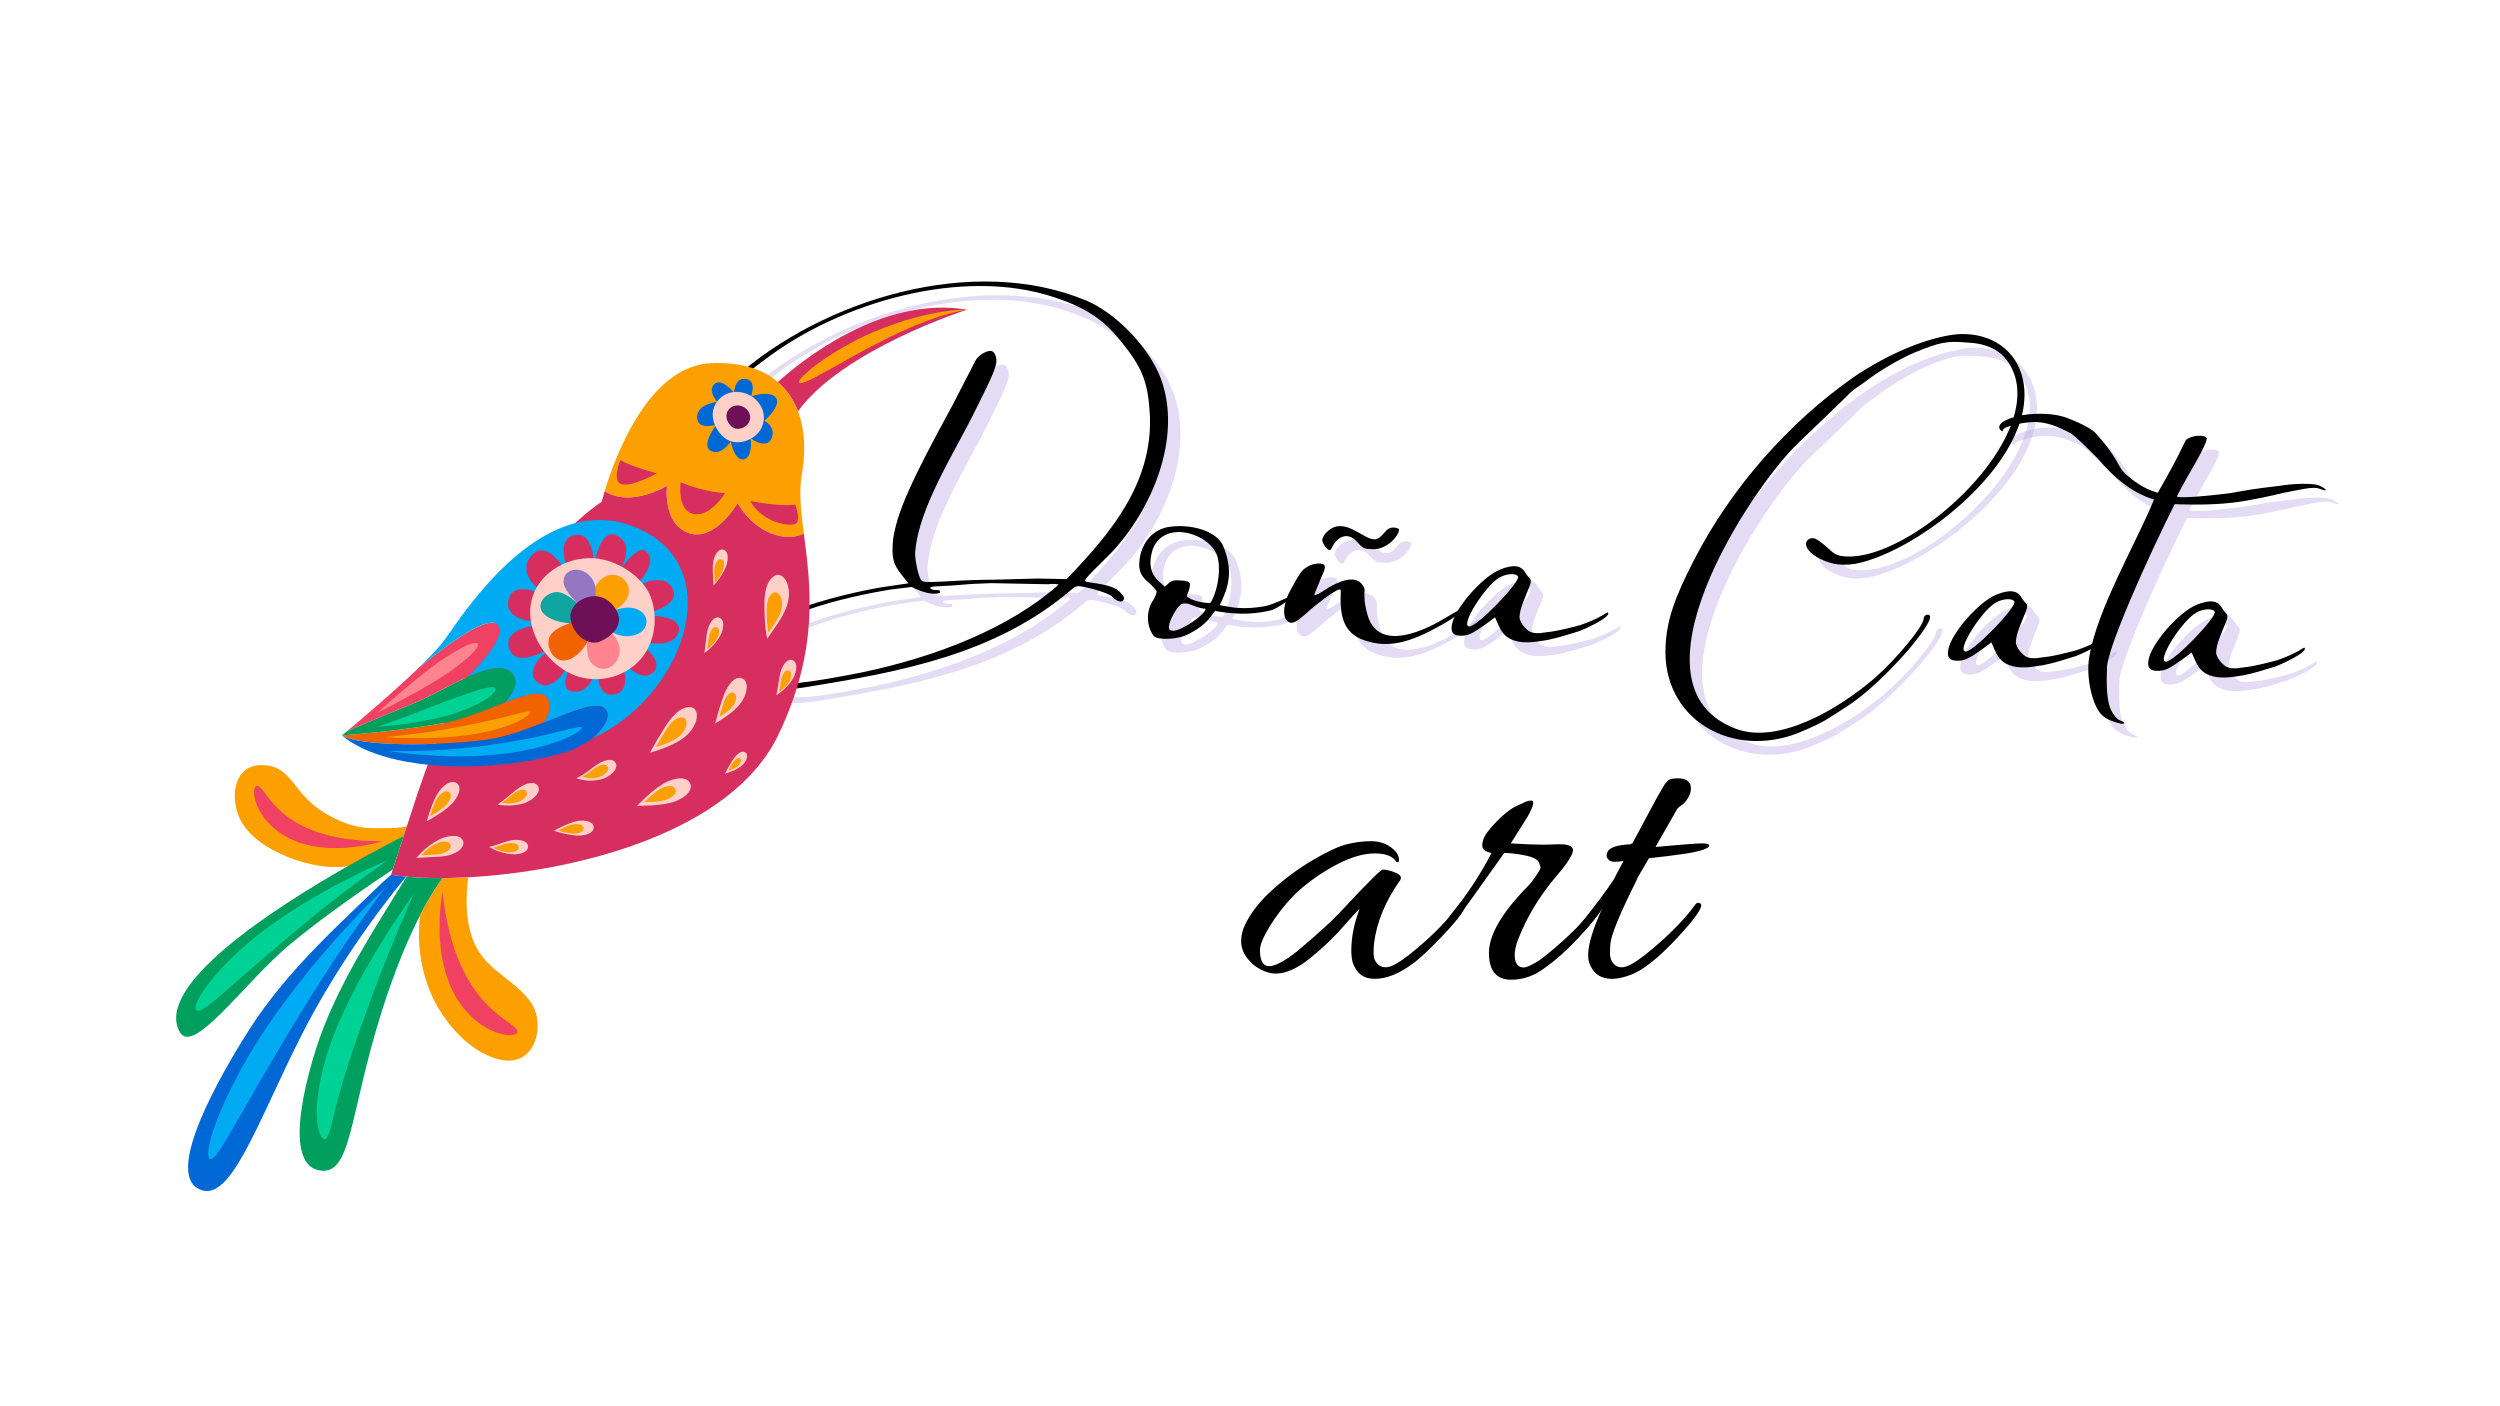 <?xml version="1.0" encoding="UTF-8"?><svg id="Capa_1" xmlns="http://www.w3.org/2000/svg" width="1440" height="810" xmlns:xlink="http://www.w3.org/1999/xlink" viewBox="0 0 1440 810"><defs><clipPath id="clippath"><rect x="88.5" y="177.2" width="468.77" height="508.82" fill="none"/></clipPath><clipPath id="clippath-1"><rect x="448.01" y="177.2" width="108.94" height="60.57" fill="none"/></clipPath><clipPath id="clippath-2"><rect x="88.5" y="177.2" width="468.77" height="508.82" fill="none"/></clipPath><clipPath id="clippath-3"><rect x="107.7" y="503.22" width="126.5" height="182.79" fill="none"/></clipPath><clipPath id="clippath-4"><rect x="88.5" y="177.2" width="468.77" height="508.82" fill="none"/></clipPath><clipPath id="clippath-5"><rect x="459.59" y="178.09" width="97.36" height="42.76" fill="none"/></clipPath><clipPath id="clippath-6"><rect x="88.5" y="177.2" width="468.77" height="508.82" fill="none"/></clipPath></defs><g fill="none" opacity=".4"><path d="m431.83,393.24c-11.67-27.74,64.58-44.01,83.34-47.08l15.2-2.25-3.31-4.19c-5.69-6.82-6.49-10.89-5.46-21.4,2.27-14.97,9.67-32.2,34.05-76.73l13.38-25.98c1.13-2.46,5.82-5.74,8.83-5.59,2.01.1,3.36,3.19,3.21,6.2-.15,3.01-2.46,8.93-11.4,26.58-12.35,25.52-33.56,57.14-35.41,83.7-.18,3.51,1.85,13.17,3.25,15.25.93,1.56,2.43,1.63,12.51,1.14q18.16-1.09,28.72-1.06l26.18-.69,16.58.33c24.94-25.89,49.53-54.82,48-94.12-1.04-19.16-4.15-27.36-16.45-42.57-10.4-13.1-20.63-19.65-38.43-25.58-52.91-17.76-123.34,2.82-166.22,35.35-16.18,11.75-38.76,30.73-25.31,53.03,2.31,4.14,1.28,4.59-2.06.9-12.46-12.19-1.31-33.76,9.2-42.78,50.56-45.22,137.4-72.01,202.89-44.56,17.23,7.41,35.85,26.95,42.51,44.39,12.87,33.84-4.85,76.19-28.74,101.13-16.94,16.74-15.88,15.79-13.4,16.42,1.48.58,14.02,1.21,18.33,5.45.95,1.05,2.88,2.66,2.81,4.16-.68,3.49-5.57.72-6.5-.83-1.43-1.58-7.35-3.89-16.3-5.85-3.99-.7-4.99-.76-7.1,1.15-44.16,38-99.46,47.77-153.71,56.6-16.73,2.67-34.28,1.79-39.19-10.53Zm71.3,2.09c42.69-8.91,85.26-25.36,113.69-50.58.03-.5-3.49-.68-6.02-.3l-32.65-.64-11.09.45-11.61.92-9.58.52c-5.04.25-3.14,2.36,2.41,2.13l.43,1.53c-4.62,1.78-12.01-1.11-16.42-3.34l-11.64,1.42c-24.33,3.8-77.73,15.68-85.34,36.92-5.4,17.33,20.23,17.62,29.81,17.09,10.61-.97,23.8-3.32,38.02-6.12Z" fill="#bca8e4"/></g><g fill="none" opacity=".4"><path d="m671.16,354.04c1.63-2.43,2.26-4.91,2.29-5.42s-2.36-3.14-4.76-5.27c-5.31-4.29-6.12-8.35-4.76-15.33,1.96-8.95,8.33-15.67,17.44-16.72,11.14-1.45,25.55,1.79,30.14,10.57,6.29,14.9,3.3,24.3-1.75,34.61,6.97,1.36,13.44,2.69,25.1.77,7.1-1.15,16.46-7.21,16.35-5.21-.03.5-9.41,7.07-11.94,7.44-7.12,1.65-16.75,3.18-32.2.39-2.11,1.9-3.92,7.85-16.28,13.76-5.67,2.73-17.26,3.15-19.14.54-4.23-5.75-4.31-14.3-.49-20.14Zm37.46-24.76c-2.48-10.69-19.2-18.07-29.49-13.56-4.11,1.8-7.3,5.16-8.58,10.63-1.89,7.45-.16,13.07,5.16,17.36l2.41,2.13,2.11-1.9c2.11-1.91,3.61-1.83,6.62-1.68,5.52.28,6.5.83,5.26,5.29-.6,1.98-1.68,3.44-1.21,3.96,1.91,2.11,9.35,3.99,13.39,3.69,3.24-4.36,6.38-16.77,4.33-25.93Zm-7.01,29.31c-3.51-.18-6.95-1.86-10.41-3.04-1-.05-2.51-.13-3.54.32-2.06.9-7,9.2-7.18,12.71-.1,2.01.38,2.53,2.38,2.64,4.51.23,18.56-9.12,18.74-12.63Z" fill="#bca8e4"/></g><g fill="none" opacity=".4"><path d="m779.35,352.47c.13-2.51.25-5.02-.25-5.04-3.01-.15-15.6,10.27-17.19,11.7-7.9,7.14-10.51,9.02-13.4,6.36-2.88-2.66-1.98-10.66,1.89-17.5,5.55-10.28,6.63-11.73,9.74-13.59,3.64-2.33,9.68-2.53,10.08-.5.38,2.53-1.21,3.96-3.54,10.38-1.16,2.96-2.84,6.39-2.34,6.42.5.03,2.03-.4,4.11-1.8,10.94-7.49,19.06-9.09,22.88-4.88.95,1.05,1.88,2.61,1.83,3.61-.35,7.02.5,10.08,1.77,14.67,5.56,19.39,28.08,11.48,43.64,2.2l11.92-6.94c2.08-1.4.88,2.56-13.1,10.4-18.11,10.15-30.35,13.55-44.19,8.83-12.86-4.17-13.81-15.28-13.86-24.33Zm-9.51-30.65c-1.38-2.58-1.35-3.09-.25-5.04.58-1.48,2.68-3.38,4.24-4.31,9.86-6.04,20.21,8.06,26.36,5.86,4.09-1.3,4.87-6.79,9.88-6.54,1.5.08,2.98.65,2.96,1.15-.2,4.01-7.66,12.19-16.16,11.25-4.01-.2-4.51-.23-8.32-4.44-5.24-5.8-11.43-2.59-14.27,3.8-.6,1.98-2.58,1.38-4.44-1.73Z" fill="#bca8e4"/></g><g fill="none" opacity=".4"><path d="m870.11,367.61l-1.8-4.11-5.75,4.24c-7.3,5.16-9.89,6.54-14.4,6.31-4.01-.2-5.44-1.78-4.71-6.27,1.46-8.98,16.97-27.3,27.75-31.79,7.7-3.13,12.19-2.4,14.5,1.74.93,1.56,2.36,3.14,2.83,3.66,1.43,1.58-1.31,5.97-4.22,13.87-1.15,2.96-1.81,5.94-1.91,7.95-.15,3.01,3.66,7.22,5.61,8.33,3.91,2.21,9.03.46,13.07.16,3.04-.35,11.69-2.43,16.28-3.7,11.76-3.93,15.48-7.77,15.95-7.24,2.38,2.64-15.1,10.3-16.63,10.73-5.62,1.73-12.27,3.91-18.36,5.11-7.1,1.15-15.22,2.75-22.07-1.12-2.93-1.66-4.79-4.77-6.14-7.85Zm11.45-27.58c-.9-2.06-6.45-1.83-10.58.47-8.28,4.61-23.04,28-17.52,28.28,4.51.23,29.46-25.67,28.1-28.75Z" fill="#bca8e4"/></g><g fill="none" opacity=".4"><path d="m966.55,379.52c.71-14.04,4.88-26.91,16.58-49.45,21.19-41.17,54.26-78.72,91.79-104.98,19.27-13.11,42.4-23,59.58-24.65,16.65-1.17,31.85,6.64,37.06,22.99,13.77,45.95-58.99,102.62-96.04,109.3-5.07.75-8.58.57-12.06-.11-11.44-2.59-19.11-10.02-14.89-13.83,2.61-1.88,4.59-1.28,11.81,5.12,3.83,3.71,5.82,4.32,10.33,4.54,36.62,1.85,108.73-61.89,97.24-103.2-3.88-12.77-12.61-19.24-27.15-19.98-12.51-1.13-16.08-.31-31.48,5.95-8.23,3.61-20.15,10.55-28,16.69l-7.3,5.16-13.75,13.39-17.44,16.72c-27.48,26.27-102.12,140.17-35.47,164.65,24.2,8.77,58.39-11.13,79.42-29.18,12.09-10.45,28.15-29.75,28.38-34.27.08-1.5,1.13-2.46,2.63-2.38,7.52.38-24.57,38.48-46.92,52.94l-10.92,6.99c-2.08,1.4-9.31,5.06-15.98,7.74-39.03,16.13-80.08-7.56-77.42-50.17Z" fill="#bca8e4"/></g><g fill="none" opacity=".4"><path d="m1156,382.05l-1.8-4.11-5.74,4.24c-7.3,5.16-9.89,6.54-14.4,6.31-4.01-.2-5.44-1.78-4.71-6.27,1.46-8.98,16.97-27.3,27.75-31.79,7.7-3.13,12.19-2.4,14.5,1.74.93,1.56,2.36,3.14,2.83,3.66,1.43,1.58-1.31,5.97-4.22,13.87-1.16,2.96-1.81,5.94-1.91,7.95-.15,3.01,3.66,7.22,5.61,8.33,3.91,2.21,9.03.46,13.07.16,3.04-.35,11.69-2.43,16.28-3.7,11.76-3.93,15.48-7.77,15.96-7.24,2.38,2.63-15.1,10.3-16.63,10.73-5.62,1.73-12.27,3.91-18.36,5.11-7.1,1.15-15.22,2.75-22.07-1.11-2.93-1.66-4.79-4.77-6.14-7.85Zm11.45-27.58c-.9-2.06-6.45-1.83-10.58.47-8.28,4.61-23.04,28-17.52,28.28,4.51.23,29.46-25.67,28.1-28.75Z" fill="#bca8e4"/></g><g fill="none" opacity=".4"><path d="m1217.95,419.88c-5.77-5.32-9.42-22.6-7.36-33.56,4.4-27.43,27.5-66.5,37.27-90.64-13.37-4.2-22.99-12.73-32.01-23.24-7.17-7.4-13.41-13.25-15.84-14.88-8.32-4.44-13.76-6.23-19.78-6.53-6.52-.33-19.24,2.55-19.34,4.56-.05,1-.55.98-1.5-.08-2.38-2.63,1.83-6.44,12.49-8.42,9.13-1.55,20.17-.99,26.56,1.84,7.9,2.91,14.74,6.78,16.15,8.86,13.81,15.28,11.63,18.69,17.89,24.04,8.2,6.95,13.64,8.73,17.6,9.94,7.73-13.69,10.49-18.58,16.12-30.36,3.16-2.86,11.24-3.46,12.11-.9-.78,5.49-10.02,19.11-17.27,33.32.93,1.56,23.17-.84,31.27-1.94,8.63-1.58,12.69-2.38,27.87-4.12,6.6-1.18,20.21-2,23.62.19,4.41,2.23,3.86,3.21-.58,1.48-3.94-1.71-14.15,1.3-21.24,2.45-3.06.85-19.34,4.55-28.95,5.58-14.67,1.77-33.23.84-33.23.84-13.96,27.46-40,84.97-39,95.08-.35,7.02-.21,14.07,1.02,19.66,1.25,5.09,4.08,8.75,6.54,9.88,3.96,1.21,2.88,2.66-1.08,1.45-4.46-1.23-6.92-2.36-9.33-4.49Z" fill="#bca8e4"/></g><g fill="none" opacity=".4"><path d="m1271.36,387.88l-1.8-4.11-5.75,4.24c-7.3,5.16-9.89,6.54-14.4,6.31-4.01-.2-5.44-1.78-4.71-6.27,1.46-8.98,16.97-27.3,27.75-31.79,7.7-3.13,12.19-2.4,14.5,1.74.93,1.56,2.36,3.14,2.83,3.66,1.43,1.58-1.31,5.97-4.22,13.87-1.15,2.96-1.81,5.94-1.91,7.95-.15,3.01,3.66,7.22,5.61,8.33,3.91,2.21,9.03.46,13.07.16,3.04-.35,11.69-2.43,16.28-3.7,11.76-3.93,15.48-7.77,15.95-7.24,2.38,2.63-15.1,10.3-16.63,10.73-5.62,1.73-12.27,3.91-18.36,5.11-7.1,1.15-15.22,2.75-22.07-1.11-2.93-1.66-4.79-4.77-6.14-7.85Zm11.45-27.58c-.9-2.06-6.45-1.83-10.58.47-8.28,4.61-23.04,28-17.52,28.28,4.51.23,29.46-25.67,28.1-28.75Z" fill="#bca8e4"/></g><path d="m424.68,385.32c-11.67-27.74,64.58-44.01,83.34-47.08l15.2-2.25-3.31-4.19c-5.69-6.82-6.49-10.89-5.46-21.4,2.27-14.97,9.67-32.2,34.05-76.72l13.38-25.98c1.13-2.46,5.82-5.74,8.83-5.59,2.01.1,3.36,3.19,3.21,6.2-.15,3.01-2.46,8.93-11.4,26.58-12.35,25.52-33.56,57.14-35.41,83.7-.18,3.51,1.85,13.17,3.25,15.25.93,1.56,2.43,1.63,12.51,1.14q18.16-1.09,28.72-1.06l26.18-.69,16.58.33c24.94-25.89,49.54-54.82,48-94.12-1.04-19.16-4.15-27.36-16.45-42.57-10.4-13.1-20.63-19.65-38.43-25.58-52.91-17.76-123.34,2.82-166.22,35.35-16.18,11.75-38.76,30.73-25.31,53.03,2.3,4.14,1.28,4.59-2.06.9-12.46-12.19-1.31-33.76,9.2-42.78,50.56-45.22,137.4-72.01,202.89-44.56,17.23,7.41,35.85,26.95,42.51,44.39,12.87,33.84-4.85,76.19-28.74,101.13-16.94,16.74-15.88,15.79-13.4,16.42,1.48.58,14.02,1.21,18.33,5.45.95,1.05,2.88,2.66,2.81,4.16-.68,3.49-5.57.72-6.5-.83-1.43-1.58-7.35-3.89-16.3-5.85-3.99-.7-4.99-.76-7.1,1.15-44.16,38-99.46,47.77-153.71,56.6-16.73,2.67-34.28,1.79-39.19-10.53Zm71.3,2.09c42.69-8.91,85.26-25.36,113.68-50.58.03-.5-3.49-.68-6.02-.3l-32.65-.64-11.09.45-11.61.92-9.58.52c-5.04.25-3.14,2.36,2.41,2.13l.43,1.53c-4.62,1.78-12.01-1.11-16.43-3.34l-11.64,1.42c-24.33,3.8-77.73,15.68-85.34,36.92-5.4,17.33,20.23,17.62,29.81,17.09,10.61-.97,23.8-3.32,38.02-6.12Z"/><path d="m664,346.12c1.63-2.43,2.26-4.91,2.28-5.42.03-.5-2.35-3.14-4.76-5.27-5.31-4.29-6.12-8.35-4.76-15.33,1.96-8.95,8.33-15.67,17.44-16.72,11.14-1.45,25.56,1.79,30.14,10.57,6.29,14.9,3.3,24.3-1.75,34.61,6.97,1.36,13.44,2.69,25.1.76,7.1-1.15,16.46-7.21,16.35-5.21-.03.5-9.41,7.07-11.94,7.44-7.12,1.65-16.75,3.18-32.2.38-2.11,1.91-3.92,7.85-16.28,13.76-5.67,2.73-17.26,3.15-19.14.54-4.24-5.75-4.31-14.3-.49-20.14Zm37.46-24.76c-2.48-10.68-19.2-18.07-29.49-13.56-4.11,1.8-7.3,5.16-8.58,10.63-1.88,7.45-.16,13.07,5.16,17.36l2.41,2.13,2.11-1.91c2.11-1.9,3.61-1.83,6.62-1.68,5.52.28,6.5.83,5.26,5.29-.6,1.98-1.68,3.44-1.21,3.96,1.91,2.11,9.35,3.99,13.39,3.69,3.24-4.36,6.38-16.77,4.33-25.93Zm-7.01,29.31c-3.51-.18-6.95-1.86-10.41-3.04-1-.05-2.51-.13-3.54.32-2.06.9-7,9.2-7.18,12.71-.1,2.01.38,2.53,2.38,2.63,4.51.23,18.56-9.12,18.74-12.63Z"/><path d="m772.19,344.55c.13-2.51.25-5.02-.25-5.04-3.01-.15-15.61,10.27-17.19,11.7-7.9,7.14-10.51,9.02-13.4,6.36-2.88-2.66-1.97-10.66,1.89-17.5,5.55-10.28,6.63-11.73,9.74-13.59,3.64-2.33,9.68-2.53,10.08-.5.38,2.53-1.21,3.96-3.54,10.38-1.16,2.96-2.84,6.39-2.34,6.42.5.03,2.03-.4,4.11-1.8,10.94-7.49,19.06-9.09,22.87-4.88.95,1.05,1.88,2.61,1.83,3.61-.35,7.02.5,10.08,1.77,14.67,5.56,19.39,28.08,11.48,43.64,2.2l11.92-6.94c2.08-1.4.88,2.56-13.1,10.4-18.11,10.15-30.35,13.55-44.19,8.83-12.86-4.17-13.81-15.28-13.86-24.33Zm-9.51-30.65c-1.38-2.58-1.35-3.09-.25-5.04.58-1.48,2.68-3.38,4.24-4.31,9.86-6.04,20.21,8.06,26.36,5.86,4.09-1.3,4.87-6.79,9.88-6.54,1.5.08,2.98.65,2.96,1.16-.2,4.01-7.66,12.18-16.16,11.25-4.01-.2-4.51-.23-8.32-4.44-5.24-5.8-11.43-2.59-14.27,3.8-.6,1.98-2.58,1.38-4.44-1.73Z"/><path d="m862.95,359.69l-1.8-4.11-5.75,4.24c-7.3,5.16-9.89,6.54-14.4,6.31-4.01-.2-5.44-1.78-4.71-6.27,1.46-8.98,16.97-27.3,27.75-31.79,7.7-3.13,12.19-2.4,14.5,1.74.93,1.56,2.36,3.14,2.83,3.66,1.43,1.58-1.31,5.97-4.22,13.87-1.16,2.96-1.81,5.94-1.91,7.95-.15,3.01,3.66,7.22,5.61,8.33,3.91,2.21,9.03.46,13.07.16,3.04-.35,11.69-2.43,16.28-3.7,11.76-3.93,15.48-7.77,15.95-7.24,2.38,2.63-15.1,10.3-16.63,10.73-5.62,1.73-12.27,3.91-18.36,5.11-7.1,1.15-15.22,2.75-22.07-1.12-2.93-1.66-4.79-4.77-6.14-7.85Zm11.45-27.58c-.9-2.06-6.45-1.83-10.58.47-8.28,4.61-23.04,28-17.52,28.28,4.51.23,29.46-25.67,28.1-28.75Z"/><path d="m959.4,371.6c.71-14.04,4.88-26.91,16.58-49.45,21.19-41.17,54.26-78.72,91.79-104.98,19.27-13.11,42.4-23,59.58-24.65,16.65-1.17,31.85,6.64,37.05,22.99,13.77,45.95-58.99,102.62-96.03,109.3-5.07.75-8.58.57-12.06-.11-11.44-2.59-19.11-10.02-14.89-13.83,2.61-1.88,4.59-1.28,11.81,5.12,3.83,3.71,5.82,4.32,10.33,4.54,36.62,1.85,108.73-61.89,97.24-103.2-3.88-12.77-12.6-19.24-27.15-19.98-12.51-1.13-16.08-.31-31.48,5.95-8.23,3.61-20.15,10.55-28,16.69l-7.3,5.16-13.75,13.39-17.44,16.72c-27.48,26.27-102.12,140.17-35.47,164.65,24.2,8.77,58.39-11.13,79.42-29.18,12.09-10.45,28.15-29.75,28.38-34.27.08-1.5,1.13-2.46,2.63-2.38,7.52.38-24.57,38.48-46.93,52.94l-10.91,6.99c-2.08,1.4-9.31,5.06-15.98,7.74-39.03,16.13-80.07-7.57-77.42-50.17Z"/><path d="m1148.84,374.13l-1.8-4.11-5.75,4.24c-7.3,5.16-9.88,6.54-14.4,6.31-4.01-.2-5.44-1.78-4.71-6.27,1.46-8.98,16.97-27.3,27.75-31.79,7.7-3.13,12.19-2.4,14.5,1.74.93,1.56,2.36,3.14,2.83,3.66,1.43,1.58-1.31,5.97-4.22,13.87-1.16,2.96-1.81,5.94-1.91,7.95-.15,3.01,3.66,7.22,5.61,8.33,3.91,2.21,9.03.46,13.07.16,3.04-.35,11.69-2.43,16.28-3.7,11.76-3.93,15.48-7.77,15.95-7.24,2.38,2.63-15.1,10.3-16.63,10.73-5.62,1.73-12.27,3.91-18.36,5.11-7.1,1.15-15.22,2.75-22.07-1.11-2.93-1.66-4.79-4.77-6.14-7.85Zm11.45-27.58c-.9-2.06-6.45-1.83-10.58.47-8.28,4.61-23.04,28-17.52,28.28,4.51.23,29.46-25.67,28.1-28.75Z"/><path d="m1210.79,411.96c-5.76-5.32-9.42-22.6-7.36-33.56,4.4-27.44,27.5-66.5,37.27-90.64-13.37-4.2-22.99-12.73-32.02-23.24-7.17-7.4-13.41-13.25-15.84-14.88-8.32-4.44-13.77-6.23-19.79-6.53-6.52-.33-19.24,2.55-19.34,4.56-.05,1-.55.98-1.5-.08-2.38-2.63,1.83-6.44,12.49-8.42,9.13-1.55,20.17-.99,26.56,1.84,7.9,2.91,14.74,6.78,16.15,8.86,13.81,15.28,11.63,18.69,17.89,24.04,8.2,6.95,13.64,8.73,17.6,9.94,7.73-13.69,10.49-18.58,16.12-30.36,3.16-2.86,11.24-3.46,12.11-.9-.78,5.49-10.02,19.11-17.27,33.32.93,1.56,23.17-.84,31.27-1.94,8.63-1.57,12.69-2.38,27.87-4.12,6.59-1.18,20.21-2,23.62.19,4.41,2.23,3.86,3.21-.58,1.48-3.94-1.71-14.15,1.3-21.24,2.45-3.06.85-19.34,4.55-28.94,5.58-14.67,1.77-33.23.84-33.23.84-13.96,27.45-40,84.97-39,95.08-.35,7.02-.21,14.07,1.02,19.66,1.25,5.09,4.08,8.75,6.54,9.88,3.96,1.21,2.88,2.66-1.08,1.45-4.46-1.23-6.92-2.36-9.33-4.49Z"/><path d="m1264.2,379.96l-1.8-4.11-5.75,4.24c-7.3,5.16-9.89,6.54-14.4,6.31-4.01-.2-5.44-1.78-4.71-6.27,1.46-8.98,16.97-27.3,27.75-31.79,7.7-3.13,12.19-2.4,14.5,1.74.93,1.56,2.36,3.14,2.83,3.66,1.43,1.58-1.31,5.97-4.22,13.87-1.16,2.96-1.81,5.94-1.91,7.95-.15,3.01,3.66,7.22,5.61,8.33,3.91,2.21,9.03.46,13.07.16,3.04-.35,11.69-2.43,16.28-3.7,11.76-3.93,15.48-7.77,15.95-7.24,2.38,2.63-15.1,10.3-16.63,10.73-5.62,1.73-12.27,3.91-18.36,5.11-7.1,1.15-15.22,2.75-22.07-1.12-2.93-1.66-4.79-4.77-6.14-7.85Zm11.45-27.58c-.9-2.06-6.45-1.83-10.58.47-8.28,4.61-23.04,28-17.52,28.28,4.51.23,29.46-25.67,28.1-28.75Z"/><rect x="-410.71" y="-299.45" width="2261.41" height="1272.04" fill="none"/><g clip-path="url(#clippath)" fill="none"><path d="m349.54,278.92c-.45,1.44-.89,2.78-1.27,4.04,15.12,9.6,35.88-3.08,35.88-3.08,0,0-2.66,21.97,12.54,27.2,15.23,5.21,28.14-17.27,28.14-17.27,0,0,8.46,16.16,25.03,19.08,5.45.96,9.77.1,13.15-1.49-1.65-12.84-2.93-24.12-1.14-34.23,2.27-12.83,1.82-25.58-2.23-36.27-2.42-6.54-6.23-12.31-11.6-16.88-8.5-7.3-20.94-11.49-38.12-10.86-33.69,1.25-52.74,46.32-60.38,69.76" fill="#fc9f00"/><path d="m151.08,440.73c-15.99-.27-18.29,17.09-13.84,28.74,4.23,11.07,15.32,18.41,26.34,23.24,8.49,3.72,23.51,8.28,36.66,6.25,17.34-2.68,27.53-15,32.27-17.42,0,0,1.99-6.04,1.99-6.05-.66,2-19.51,1.57-22.17,1.45-8.85-.4-17.56-3.98-25.25-8.64-19.22-11.63-18.51-27.28-36-27.58" fill="#fc9f00"/><path d="m432.58,228.36s3.61-9.04-2.91-10.08c-6.52-1.04-6.83,7.92-6.83,7.92,0,0-7.18-8.88-11.35-4.97-4.15,3.91,1.7,10.3,1.7,10.3,0,0-11.74.99-11.67,8.79.07,7.79,11.08,4.34,11.08,4.34,0,0-9.19,11.95-3.12,15.06,6.08,3.11,11.45-5.51,11.45-5.51,0,0,1.93,11.2,7.38,10.38,5.45-.83,4.11-12,4.11-12,0,0,9.13,6.61,11.98-.08,2.85-6.69-4.11-10.16-4.11-10.16,0,0,10.19-8.89,6.59-13.33-3.59-4.44-14.33-.68-14.33-.68" fill="#0068d5"/><path d="m225.24,503.85l.98-2.99,6.29-19.31,1.99-6.05,6.23-19.11c43.81-129.81,105.81-167.31,105.81-167.31.43-1.61,1.02-3.68,1.75-6.12,15.12,9.59,35.88-3.09,35.88-3.09,0,0-2.66,21.97,12.54,27.2,15.23,5.21,28.14-17.27,28.14-17.27,0,0,8.46,16.16,25.03,19.08,5.45.96,9.77.1,13.15-1.49,3.67,29.16,9.26,66.39-14.94,116.33-27.06,55.9-116.36,78.28-178.4,81.6-5.08.27-10.02.42-14.68.46-7.63.02-14.66-.24-20.83-.82.27-.41.45-.72.57-.9-.18.18-.44.45-.79.88-3.14-.29-6.03-.65-8.71-1.1" fill="#d62e5f"/></g><g clip-path="url(#clippath-1)" fill="none"><path d="m448.05,220.02c5.37,4.57,9.18,10.34,11.6,16.88,25.8-35.61,97.3-58.51,97.3-58.51-49.35-8.49-96.61,30.52-108.9,41.62" fill="#d62e5f"/></g><g clip-path="url(#clippath-2)" fill="none"><path d="m200.24,498.96c-43.57,24.81-111.42,68.84-96.73,95.44,7.8,14.08,37.29-28.62,63.94-50.77,20.86-17.3,47.89-35.59,58.77-42.77l6.29-19.31c-4.74,2.41-17.01,8.75-32.27,17.42" fill="#019f5e"/></g><g clip-path="url(#clippath-3)" fill="none"><path d="m160.32,569.95c-5.94,7.32-11.53,14.92-16.61,22.88-8.02,12.55-49.93,79.17-30.12,91.49,18.4,11.42,33.55-35.46,59.85-87.58,23.85-47.26,54.92-85.13,60.51-91.8-3.14-.29-6.03-.65-8.71-1.1-6.18,5.32-17.07,16.14-19.89,18.81-7.55,7.2-15.06,14.46-22.33,21.95-7.9,8.14-15.56,16.53-22.7,25.34" fill="#0068d5"/></g><g clip-path="url(#clippath-4)" fill="none"><path d="m241.98,527.18c5.67-10.97,10.28-17.78,13.02-21.4-7.63.02-14.66-.24-20.83-.82-18.29,29.94-38.09,59.55-49.99,92.78-4.43,12.38-23.43,71.87-.42,76.36,18.93,3.67,17.09-31.19,36.15-91.57,7.85-24.85,15.62-42.8,22.08-55.35" fill="#019f5e"/><path d="m241.98,527.18c-1.87,15.32.21,31.23,6.35,45.34,7.09,16.28,23.37,35.65,42.13,38.23,18.18,2.46,23.96-20.87,15.31-33.39-7.9-11.47-21.95-17.03-29.65-28.74-9.2-14.01-7.69-33.99-6.44-43.29-5.08.27-10.02.42-14.68.46-2.74,3.62-7.35,10.43-13.02,21.4" fill="#fc9f00"/><path d="m290.82,404.64c-11.26,4.31-24.9,10.17-37.85,12.34-27.21,4.57-56.01,6.61-56.01,6.61,10.39,6.4,54.45,6.2,82.55,2.61,10.91-1.39,22.83-5.77,33.71-10.03,2.88-4.26,4.65-9.13,2.45-13.51-2.88-5.75-12.47-2.81-24.84,1.95v.02" fill="#f16301"/><path d="m313.21,416.18c-10.88,4.26-22.79,8.64-33.71,10.03-28.1,3.58-72.16,3.78-82.55-2.61,6.04,5.01,13.84,8.85,22.75,11.64,32.02,10.09,78.15,6.91,107.01-2.32,4.66-1.5,9.71-4.18,14.87-7.79,5.9-5.44,10.74-11.86,7.52-16.41-4.07-5.82-18.69.7-35.89,7.47" fill="#0068d5"/><path d="m269.5,389.83c-10.71,4.74-22.12,11.59-29.71,14.61-9.5,3.8-29.45,12.21-39.66,16.54h-.03c-1.98,1.67-3.13,2.61-3.13,2.61,0,0,28.8-2.04,56.01-6.61,12.95-2.17,26.59-8.03,37.85-12.34v-.02c4.46-4.76,8.23-10.69,5.07-15.68-4.34-6.89-14.97-4.19-26.38.89" fill="#019f5e"/><path d="m200.12,420.98c10.21-4.33,30.16-12.74,39.66-16.54,7.59-3.02,19-9.87,29.71-14.61,9.59-9.72,21.87-23.88,17.34-29.73-5.92-7.7-37.38,17.69-45.98,24.88-14.47,13.92-33.34,29.83-40.74,36" fill="#f04163"/><path d="m263.58,357.96c-2.99,4.19-5.38,7.66-7.05,10-3.19,4.46-8.95,10.53-15.67,17.02,8.6-7.19,40.06-32.58,45.98-24.88,4.53,5.85-7.75,20.01-17.34,29.73,11.41-5.08,22.05-7.78,26.38-.89,3.16,4.99-.61,10.92-5.06,15.68,12.37-4.76,21.96-7.7,24.84-1.95,2.2,4.37.43,9.25-2.45,13.51,17.2-6.77,31.82-13.29,35.89-7.47,3.22,4.55-1.62,10.97-7.52,16.41,50.91-23.32,77.41-94.68,29.14-119.28-.68-.34-1.37-.68-2.06-.99-46.54-21.71-87.05,28.12-105.09,53.11" fill="#00abf4"/><path d="m435.95,230.77c-5.76-6.09-16.16-7.09-22.02-.52-6.2,6.95-3.21,16.02,2.98,21.6,6.63,5.97,18.2,2.04,21.71-5.41,2.79-5.91,1.07-11.69-2.68-15.67" fill="#ffd0c8"/><path d="m430.2,235.87c-2.67-2.84-7.5-3.3-10.22-.25-2.88,3.23-1.49,7.44,1.39,10.04,3.08,2.77,8.45.95,10.09-2.52,1.29-2.73.49-5.43-1.25-7.27" fill="#6d1057"/><path d="m441.95,367.96s-.28-1.03-.56-2.77c-.3-1.74-.55-4.16-.74-6.82-.35-5.33-.57-11.44-.11-15.14.5-3.77,1.12-6,2.04-7.67.49-.87,1-1.58,1.6-2.27.63-.69,1.35-1.33,2.21-1.74.86-.42,1.76-.57,2.76-.29,1.01.29,2.11,1.03,2.96,2.26,1.84,2.45,2.78,6.72,2.09,11.58-.65,4.93-3.94,10.68-6.89,15.03-1.49,2.14-2.84,4.1-3.82,5.52-.95,1.43-1.55,2.31-1.55,2.31" fill="#ffd0c8"/><path d="m405.75,376.2s.31-2.6.66-5.6c.35-3.07.71-6.65,1.55-9.01,1.69-4.7,4.12-6.52,6.31-5.82,2.14.69,3.23,3.6,1.41,8.64-.9,2.52-3.3,5.68-5.57,7.98-2.27,2.32-4.36,3.8-4.36,3.8" fill="#ffd0c8"/><path d="m411.96,416.65s.83-3.41,2.07-7.49c1.27-4.11,2.65-8.75,4.1-11.57,2.93-5.61,5.95-7.88,9.01-6.97,1.47.46,2.56,1.71,2.88,3.79.33,2.07-.16,5.02-1.98,8.44-1.79,3.48-5.91,7.13-9.47,9.62-3.57,2.51-6.62,4.19-6.62,4.19" fill="#ffd0c8"/><path d="m374.43,433.57s.44-.93,1.24-2.4c.79-1.48,1.93-3.48,3.22-5.65,2.61-4.33,5.61-9.31,8.01-12.05,2.45-2.76,4.23-4.28,5.92-5.11.87-.43,1.68-.7,2.54-.88.87-.18,1.8-.26,2.7-.09.89.17,1.69.57,2.3,1.36.62.8,1.03,1.99,1.03,3.4.06,2.9-1.47,6.66-4.59,10.14-3.13,3.55-8.85,6.46-13.63,8.31-2.4.94-4.59,1.66-6.17,2.17-1.58.5-2.56.81-2.56.81" fill="#ffd0c8"/><path d="m417.53,445.71s.86-1.79,2.07-3.89c1.22-2.11,2.62-4.49,3.77-5.85,2.33-2.65,4.15-3.51,5.78-2.71,1.53.71,1.94,3.5-1.01,6.9-1.45,1.69-4.18,3.14-6.45,4.05-2.28.92-4.16,1.5-4.16,1.5" fill="#ffd0c8"/><path d="m447.16,400.4s.57-2.51,1.05-5.53c.49-3.03.9-6.56,1.77-8.89,1.72-4.65,4.14-6.5,6.34-5.8,2.15.68,3.29,3.61,1.38,8.72-.94,2.56-3.45,5.74-5.88,7.97-2.42,2.26-4.66,3.54-4.66,3.54" fill="#ffd0c8"/><path d="m366.93,464.13s10.56-11.07,17.71-14.06c7.15-2.98,11.6-1.86,12.91,1.27,1.31,3.13-1.02,7.08-8.18,10.07-7.14,2.99-22.44,2.72-22.44,2.72" fill="#ffd0c8"/><path d="m332.01,448.26s2.58-1.22,5.29-3.08c2.75-1.83,5.54-4.27,7.84-5.54,4.58-2.52,7.88-2.55,9.32-.43,1.39,2.01.42,5.42-5.03,8.44-2.71,1.51-7.36,2.25-11.06,1.94-1.85-.11-3.46-.48-4.58-.77-1.13-.32-1.79-.56-1.79-.56" fill="#ffd0c8"/><path d="m319.02,478.48s2.35-1.23,5.3-2.62c2.95-1.38,6.61-2.89,9.39-3.12,5.58-.49,8.36,1.53,8.3,3.86-.05,2.39-2.39,4.2-7.56,4.65-2.59.22-6.45-.4-9.69-1.14-3.24-.73-5.74-1.63-5.74-1.63" fill="#ffd0c8"/><path d="m245.82,473s.86-3.15,2.19-6.9c1.33-3.75,3.14-8.1,5.14-10.62,4-5.03,7.75-6.03,10.04-4.33,2.29,1.7,2.2,5.54-1.91,10.71-2.05,2.59-5.94,5.41-9.29,7.54-3.35,2.14-6.16,3.6-6.16,3.6" fill="#ffd0c8"/><path d="m239.86,494.22s2-2.64,5.24-5.37c3.2-2.74,7.5-5.48,10.69-6.46,6.39-1.92,9.91-.69,10.94,2.06,1.03,2.73-1.41,6.14-7.83,8.08-3.2.98-7.87,1.05-11.82,1.23-3.94.15-7.23.45-7.23.45" fill="#ffd0c8"/><path d="m281.79,487.79s2.52-.55,5.39-1.58c2.9-.99,6.38-2.28,9.05-2.43,5.38-.34,8.19,1.77,7.95,4.04-.24,2.31-2.4,3.94-7.49,4.26-2.56.14-6.43-.63-9.57-1.71-3.19-1.06-5.33-2.58-5.33-2.58" fill="#ffd0c8"/><path d="m286.64,463.41s2.43-1.71,5.16-3.93c2.75-2.21,5.76-4.93,8.16-6.32,4.78-2.73,8.07-2.82,9.73-.71,1.6,2,.61,5.76-5.05,9.01-2.8,1.63-7.47,2.48-11.27,2.53-3.82.07-6.73-.57-6.73-.57" fill="#ffd0c8"/><path d="m410.99,337.24s-.13-2.53-.28-5.43c-.17-2.97-.34-6.54.27-9.01,1.21-4.93,3.72-6.85,5.78-6.15,2.08.71,3.08,3.29,1.91,8.06-.59,2.39-2.38,5.65-4.16,8.21-1.77,2.58-3.52,4.33-3.52,4.33" fill="#ffd0c8"/><path d="m442.63,364.33s-.18-.65-.35-1.75c-.18-1.1-.34-2.61-.46-4.29-.23-3.35-.37-7.19-.08-9.52.32-2.37.71-3.78,1.28-4.82.31-.55.63-1,1.01-1.43.4-.44.85-.84,1.39-1.1.54-.26,1.11-.36,1.74-.17.64.17,1.32.65,1.86,1.42,1.16,1.54,1.75,4.22,1.32,7.28-.4,3.1-2.47,6.72-4.33,9.46-.93,1.35-1.78,2.57-2.4,3.47-.6.9-.97,1.46-.97,1.46" fill="#fc9f00"/><path d="m407.49,373.94s.19-1.62.41-3.48c.22-1.9.44-4.13.97-5.6,1.05-2.92,2.56-4.05,3.91-3.62,1.33.42,2,2.24.88,5.37-.56,1.57-2.05,3.53-3.46,4.96-1.41,1.44-2.71,2.36-2.71,2.36" fill="#fc9f00"/><path d="m414.4,412.87s.44-1.81,1.1-3.98c.67-2.18,1.41-4.64,2.17-6.15,1.56-2.98,3.16-4.18,4.78-3.7.78.25,1.36.9,1.53,2.01.18,1.1-.08,2.66-1.04,4.48-.95,1.85-3.14,3.79-5.03,5.1-1.9,1.34-3.51,2.23-3.51,2.23" fill="#fc9f00"/><path d="m377.91,430.29s.29-.6.8-1.56c.52-.96,1.26-2.25,2.1-3.67,1.69-2.82,3.64-6.05,5.2-7.83,1.59-1.79,2.75-2.78,3.84-3.32.57-.28,1.09-.46,1.65-.57.57-.11,1.17-.17,1.75-.06.58.1,1.1.37,1.5.88.41.52.67,1.29.67,2.21.03,1.88-.96,4.33-2.98,6.58-2.03,2.3-5.75,4.2-8.86,5.4-1.56.61-2.98,1.08-4.01,1.41-1.03.32-1.67.53-1.67.53" fill="#fc9f00"/><path d="m419.5,443.88s.49-1.02,1.19-2.22c.7-1.21,1.5-2.57,2.16-3.35,1.33-1.52,2.37-2.01,3.3-1.55.88.41,1.11,2.01-.57,3.95-.83.96-2.39,1.79-3.69,2.32-1.3.53-2.38.86-2.38.86" fill="#fc9f00"/><path d="m448.77,398.46s.34-1.52.63-3.35c.31-1.84.55-3.98,1.08-5.39,1.04-2.82,2.51-3.94,3.84-3.52,1.3.41,1.99,2.19.84,5.29-.57,1.55-2.09,3.48-3.56,4.83-1.46,1.36-2.82,2.14-2.82,2.14" fill="#fc9f00"/><path d="m371.27,461.99s6.14-6.44,10.3-8.17c4.16-1.74,6.75-1.09,7.51.74.76,1.82-.59,4.12-4.75,5.85-4.16,1.74-13.05,1.58-13.05,1.58" fill="#fc9f00"/><path d="m335.27,447.36s1.68-.8,3.46-2.01c1.8-1.2,3.63-2.79,5.13-3.62,3-1.65,5.16-1.67,6.1-.29.9,1.32.28,3.55-3.29,5.52-1.77.99-4.82,1.47-7.24,1.27-1.21-.07-2.27-.31-3-.5-.74-.21-1.16-.37-1.16-.37" fill="#fc9f00"/><path d="m321.49,478.39s1.5-.79,3.38-1.67c1.88-.88,4.2-1.84,5.97-1.99,3.55-.3,5.32.98,5.28,2.46-.02,1.52-1.52,2.67-4.81,2.96-1.65.14-4.11-.26-6.17-.73-2.06-.46-3.66-1.03-3.66-1.03" fill="#fc9f00"/><path d="m247.76,470.1s.54-1.99,1.38-4.36c.84-2.37,1.98-5.12,3.24-6.7,2.53-3.18,4.9-3.81,6.35-2.74,1.44,1.08,1.38,3.5-1.21,6.77-1.3,1.64-3.75,3.42-5.87,4.76-2.11,1.35-3.89,2.27-3.89,2.27" fill="#fc9f00"/><path d="m242.79,492.69s1.25-1.63,3.24-3.32c1.98-1.7,4.64-3.4,6.62-4,3.95-1.19,6.14-.43,6.78,1.28.63,1.69-.87,3.8-4.85,5-1.98.6-4.87.66-7.31.77-2.44.09-4.48.28-4.48.28" fill="#fc9f00"/><path d="m284.28,488.2s1.63-.35,3.48-1.02c1.88-.65,4.12-1.48,5.85-1.58,3.48-.22,5.29,1.15,5.14,2.62-.16,1.49-1.55,2.54-4.84,2.75-1.65.08-4.15-.41-6.18-1.11-2.06-.68-3.44-1.66-3.44-1.66" fill="#fc9f00"/><path d="m289.06,462.42s1.49-1.05,3.15-2.4c1.69-1.35,3.53-3.02,4.99-3.87,2.92-1.67,4.93-1.73,5.95-.43.98,1.22.37,3.52-3.09,5.51-1.71,1-4.57,1.52-6.9,1.54-2.34.05-4.11-.35-4.11-.35" fill="#fc9f00"/><path d="m411.72,335.72s-.09-1.67-.19-3.57c-.11-1.95-.22-4.29.18-5.91.79-3.25,2.44-4.5,3.79-4.04,1.37.46,2.02,2.15,1.26,5.28-.39,1.57-1.56,3.71-2.73,5.39-1.16,1.69-2.31,2.85-2.31,2.85" fill="#fc9f00"/><path d="m345.55,343.98s23.96-24.87,11.62-34.36c-12.35-9.5-16.78,19.96-16.14,31.19l4.52,3.17" fill="#d62e5f"/><path d="m331.59,376.88l10.4-18.52-2.94-2.79-25.55,21.08s-11.53,9.43-4.2,16.14c9.84,9.02,22.3-15.92,22.3-15.92" fill="#d62e5f"/><path d="m292.76,346.3c2.45-15.3,26.65-.54,26.65-.54l3.52,12.54s-32.61,3.29-30.16-12" fill="#d62e5f"/><path d="m293.8,374.76c-5.67-11.86,13.61-14.33,13.61-14.33l31.6-7.48,2.06,5.46-17.53,10.83s-24.08,17.39-29.74,5.53" fill="#d62e5f"/><path d="m345.31,373.74l10.63,1.9s10.92,22.8-2.69,24.41c-13.61,1.6-7.94-26.31-7.94-26.31" fill="#d62e5f"/><path d="m342.44,362.81s-27.45,33.81-12.29,35.59c15.15,1.79,17.25-30.89,17.25-30.89l-4.96-4.71" fill="#d62e5f"/><path d="m349.41,369.43c.3,1.16,17.86,27.29,27.04,17.62,9.18-9.67-22.04-25.39-22.04-25.39l-5,7.77" fill="#d62e5f"/><path d="m350.12,361.26c.39,1.1,34.27,18.15,40.39,3.59,6.12-14.55-35.58-9.73-35.58-9.73l-4.81,6.14" fill="#d62e5f"/><path d="m349.78,348.38c.88,0,28.2-23.25,36.98-10.37,8.78,12.88-24.24,17.6-24.24,17.6l-12.74-7.23" fill="#d62e5f"/><path d="m347.5,342.41c.36-.36,17.24-29.33,23.96-25.23,6.71,4.1,1.22,13.48-5.29,20.19-6.5,6.72-20.43,11.01-20.43,11.01l1.76-5.97" fill="#d62e5f"/><path d="m334.99,344.4c-.34-.18-20-32.27-4.22-36.1,13.88-3.37,11.69,27.15,11.69,27.15l-.02,10.53-7.45-1.57" fill="#d62e5f"/><path d="m331.45,351.46c-.71-.17-37.37-14.49-26.19-30.32,11.18-15.83,27.53,19.32,27.53,19.32l-1.34,11" fill="#d62e5f"/><path d="m321.59,326.27c7.02-3.91,15.42-5.57,23.35-4.43,11.57,1.67,25.83,10.78,29.96,22.23,4.23,11.75,2.37,25.62-5.41,35.05-8.4,10.18-22.92,14.48-35.8,10.77-18.31-5.28-32.83-27.31-27.01-45.93,2.42-7.75,7.99-13.81,14.91-17.68" fill="#ffd0c8"/><path d="m337.39,352.32s-10.57-12.38-17.75-11.23c-7.19,1.15-12.63,9.56-3.66,14.59,8.96,5.04,19.56,2.83,19.56,2.83l1.86-6.19" fill="#10a5a0"/><path d="m336.51,356.26s-16.55,3.96-19.73,10.08c-3.18,6.12,2.76,18.03,12.52,12.85,9.78-5.18,12.7-18.38,12.7-18.38l-5.49-4.56" fill="#f16301"/><path d="m345.18,358.42c5.43,4.09,12.47,9.68,11.71,17.22-.4,4.02-2.81,7.83-6.71,9.19-3.8,1.33-7.92-.48-10.1-3.77-2.23-3.4-2.03-9.05-1.83-12.89.15-2.67.9-3.89,1.14-6.56l5.78-3.19" fill="#ff848f"/><path d="m346.23,354.36s10.26-4.76,16.44-4.38c6.18.38,11.07,4.63,9.39,10.27-1.69,5.64-11.21,8.21-18.33,4.44-7.12-3.76-10.43-5.85-10.43-5.85l2.94-4.48" fill="#00abf4"/><path d="m341.64,349.48c-.57-.79-.24-2.78-.19-3.66.13-2.35.5-4.73,1.28-6.95,1.72-4.91,6.87-8.76,12.25-7.52,3.68.85,6.66,4.04,7.2,7.78.68,4.77-2.62,8.48-6.16,11.17-.87.66-11.27,7.3-11.61,6.83l-2.77-7.65" fill="#fc9f00"/><path d="m336.06,351.28c-1.22-.21-3.66-3.81-4.42-4.69-3.16-3.65-8.48-8.8-6.69-14.02,1.12-3.23,4.45-4.68,7.74-4.38,5.12.47,9.22,4.65,10.27,9.72.3,1.47.08,14.56-.71,14.42l-6.19-1.05" fill="#9576c2"/><path d="m334.97,345.41c.57-.31,1.17-.6,1.77-.84,7.05-2.79,13.38-.46,17.51,5.7,8.28,12.32-8.55,19.23-8.6,19.24-9.24,3.78-19.64-9.23-16.53-17.52,1.05-2.8,3.22-5.1,5.84-6.58" fill="#6d1057"/><path d="m223.5,432.61s3.01,0,7.91.01c4.9.1,11.72-.15,19.32-.45,15.24-.67,33.53-3.08,46.37-5.4,12.88-2.23,22.17-4.7,28.35-6.21,6.18-1.54,9.25-2.23,9.64-1.44.4.77-2.15,2.96-8.17,5.65-6.01,2.65-15.48,5.92-28.72,8.21-13.23,2.4-32.11,3.25-47.47,2.35-7.68-.49-14.5-1.03-19.38-1.72-4.87-.62-7.85-1-7.85-1" fill="#00abf4"/><path d="m221.81,424.61s2.25-.25,5.91-.64c3.67-.34,8.76-1.01,14.44-1.72,11.37-1.49,25-4.02,34.57-6.09,19.24-3.96,27.67-7.39,28.48-5.96.9,1.38-7.41,7.67-27.27,11.75-9.9,2.14-24.02,3.22-35.57,3.24-5.78-.02-10.92-.08-14.62-.3-3.68-.17-5.94-.28-5.94-.28" fill="#fc9f00"/><path d="m217.62,418.63s7.18-2.62,16.2-5.91c9.04-3.34,19.83-7.64,27.53-10.41,15.46-5.46,22.71-7.79,23.92-5.84,1.23,1.92-5.14,7.98-21.15,13.63-7.99,2.87-19.65,5.28-29.27,6.63-4.82.65-9.11,1.18-12.22,1.45-3.09.28-4.99.46-4.99.46" fill="#00d296"/><path d="m217.34,410.61s22.09-20.12,35.58-29.4c13.49-9.28,20.91-12.18,22.18-10.33,1.27,1.84-4.09,7.74-17.58,17.02-13.49,9.28-40.18,22.72-40.18,22.72" fill="#ff848f"/><path d="m221.98,511.01s-2.91,4.02-7.67,10.59c-2.39,3.27-5.25,7.16-8.29,11.64-3.03,4.47-6.57,9.25-10,14.54-14.15,20.83-29.83,46.93-40.76,65.54-21.83,37.29-30.85,55.51-34.28,54.31-3.39-1.07.69-22.67,23.09-60.91,11.21-19.1,29.96-43.91,46.8-62.9,4.1-4.83,8.3-9.14,11.95-13.16,3.64-4.01,7.06-7.47,9.93-10.35,5.72-5.76,9.22-9.28,9.22-9.28" fill="#00abf4"/><path d="m238.31,514.74s-1.58,3.71-4.16,9.78c-1.3,3.03-2.86,6.64-4.59,10.67-1.67,4.06-3.5,8.55-5.44,13.28-7.74,18.94-16.16,42.15-21.59,58.59-5.48,16.44-8.67,28.59-10.61,36.65-.98,4.03-1.7,7.05-2.45,9.15-.71,2.07-1.66,3.47-2.57,3.25-.92-.23-1.75-.92-2.63-3.11-.85-2.17-1.58-5.57-1.76-10.16-.4-9.15,1.58-22.82,7.35-40.05,5.72-17.29,17.5-39.74,28.29-57.33,2.74-4.37,5.32-8.51,7.67-12.25,2.46-3.66,4.65-6.95,6.5-9.7,3.72-5.45,6-8.78,6-8.78" fill="#00d296"/><path d="m223.4,495.36s-3.04,2.19-8,5.76c-5.01,3.49-11.78,8.62-19.34,14.32-15.11,11.47-32.5,26.32-44.74,36.86-12.32,10.5-21.02,18.54-27.19,23.58-3.07,2.52-5.49,4.32-7.37,5.34-1.81,1.01-3.41,1.35-3.82.57-.42-.78-.55-1.74.19-3.75.73-1.96,2.19-4.68,4.53-8.07,4.68-6.75,12.85-16.22,25.6-27.09,12.72-10.95,32.51-23.7,49.44-32.65,8.5-4.45,16.11-8.28,21.72-10.78,5.57-2.54,8.98-4.09,8.98-4.09" fill="#00d296"/><path d="m254.77,513.61s.38,2.62,1.01,6.9c.35,2.12.55,4.67,1.15,7.46.6,2.77,1.27,5.82,1.97,9.05.79,3.19,1.93,6.44,2.87,9.77,1.15,3.26,2.52,6.48,3.79,9.62.77,1.5,1.53,2.99,2.28,4.45.36.73.72,1.46,1.08,2.17.42.67.85,1.33,1.26,1.98.81,1.32,1.59,2.6,2.34,3.83.88,1.13,1.7,2.24,2.46,3.3.38.54.75,1.06,1.12,1.58.41.47.82.93,1.22,1.39.79.92,1.55,1.81,2.29,2.67,1.64,1.52,3.02,3.13,4.52,4.33,1.46,1.25,2.77,2.45,4.09,3.36,1.25,1.04,2.45,1.84,3.5,2.62,4.25,3.05,6.52,4.73,6.28,6.31-.19,1.54-3.54,2.67-9.61,1.09-1.5-.4-3.2-.93-4.96-1.79-1.84-.75-3.69-1.86-5.69-3.16-2.03-1.25-3.94-3-6.07-4.79-.95-1.01-1.94-2.06-2.97-3.15-.5-.55-1.01-1.11-1.53-1.68-.45-.62-.91-1.25-1.38-1.89-.93-1.29-1.88-2.66-2.85-4.09-.78-1.52-1.6-3.1-2.44-4.73-.4-.81-.81-1.64-1.22-2.47-.32-.87-.64-1.75-.96-2.63-.61-1.76-1.23-3.57-1.86-5.38-.9-3.7-1.78-7.45-2.34-11.14-.34-3.73-.82-7.35-.93-10.79.03-3.42.07-6.66.1-9.59.07-2.91.5-5.51.68-7.67.49-4.29.79-6.93.79-6.93" fill="#f04163"/><path d="m220.46,484.64s-2.27.51-5.96,1.34c-1.86.38-4.09.98-6.62,1.34-2.56.3-5.38.62-8.36.97-3.01.26-6.22.13-9.51.17-3.28-.12-6.64-.64-9.96-1.09-1.64-.41-3.27-.82-4.86-1.23-.8-.21-1.6-.43-2.38-.63-.77-.31-1.52-.61-2.27-.92-1.49-.63-2.93-1.24-4.33-1.84-1.32-.77-2.59-1.53-3.78-2.28-.6-.38-1.18-.75-1.75-1.11-.53-.44-1.05-.86-1.56-1.28-1.01-.85-1.98-1.67-2.93-2.47-1.65-1.84-3.31-3.41-4.44-5.19-.58-.87-1.14-1.7-1.68-2.49-.49-.81-.87-1.66-1.26-2.43-.81-1.52-1.29-3.01-1.7-4.32-1.51-5.3-.58-8.25.76-8.46,1.39-.25,2.9,1.72,5.66,5.38.72.9,1.42,1.94,2.37,3,.46.54.88,1.13,1.4,1.7.52.56,1.08,1.15,1.65,1.76,1.05,1.28,2.55,2.38,3.9,3.77.78.59,1.59,1.21,2.42,1.85.41.33.83.66,1.26,1,.47.29.94.58,1.43.88.96.6,1.96,1.24,3,1.94,1.12.57,2.28,1.17,3.47,1.77.59.32,1.19.64,1.8.97.65.26,1.3.51,1.97.77,1.32.55,2.67,1.09,4.04,1.65,2.85.8,5.73,1.8,8.69,2.47,2.98.52,5.91,1.26,8.76,1.63,2.88.31,5.6.61,8.07.88,2.48.24,4.73.18,6.61.28,3.78.14,6.1.22,6.1.22" fill="#f04163"/></g><g clip-path="url(#clippath-5)" fill="none"><path d="m556.95,178.4s-2.83-.11-7.45.33c-4.62.42-11.03,1.39-18.09,3.11-14.16,3.31-30.78,9.82-41.81,15.92-11.02,6.11-18.65,11.43-23.32,15.41-4.68,3.98-6.58,6.39-6,7.23.6.83,3.56-.06,8.9-2.88,5.34-2.82,13.21-7.32,23.93-13.27,10.73-5.92,26.03-13.87,39.37-18.87,6.64-2.56,12.74-4.42,17.2-5.51,4.46-1.11,7.26-1.47,7.26-1.47" fill="#fc9f00"/></g><g clip-path="url(#clippath-6)" fill="none"><path d="m417.67,284.03s-11.56-.37-25.61-6.18c0,0-2.25,16.1,7.36,18.18,9.61,2.09,18.24-12,18.24-12" fill="#d62e5f"/><path d="m378.32,272.6s-14.29-3.56-20.98-7.53c0,0-5.41,12.77,1.22,13.93,6.64,1.15,19.75-6.4,19.75-6.4" fill="#d62e5f"/><path d="m432.11,288.56s17.11,3.51,25.95,2.08c0,0,4.13,10.63-.79,11.42-4.91.79-18.2-1.51-25.17-13.5" fill="#d62e5f"/></g><path d="m734.79,560.8c-2.69,0-5.58-.8-8.68-2.39-3.11-1.59-5.75-3.86-7.93-6.8-2.18-2.93-3.27-6.08-3.27-9.44s.75-6.54,2.27-9.57c3.35-7.05,8.77-13.88,16.24-20.52,7.46-6.63,15.23-12.29,23.28-16.99,8.06-4.7,14.43-7.63,19.13-8.81,4.7-1.17,9.27-1.76,13.72-1.76s8.26,1.13,11.45,3.4c3.19,2.26,4.78,4.66,4.78,7.17,0,.84-.09,1.34-.25,1.51-.17.17-.59.09-1.26-.25-2.01-3.19-6.17-4.78-12.46-4.78s-13.43,2.06-21.4,6.17c-7.97,4.11-15.48,9.27-22.53,15.48-5.88,5.54-11.04,11.79-15.48,18.75-4.45,6.97-6.67,12.04-6.67,15.23,0,6.21,1.76,9.31,5.29,9.31s8.89-2.85,16.11-8.56c11.91-10.07,20.05-17.45,24.42-22.15,15.44-16.61,23.75-24.92,24.92-24.92,2.01,0,4.44.59,7.3,1.76,2.85,1.18,3.78,2.6,2.77,4.28-8.56,12.08-13.59,24.25-15.1,36.5-.17,1.51-.25,3.44-.25,5.79s.67,4.28,2.01,5.79c2.52,2.69,5.96,2.86,10.32.5,4.36-2.35,10.45-7.05,18.25-14.1,7.8-7.05,14.05-13.93,18.75-20.64.67-.84,1.42-1.05,2.27-.63.84.42,1.26.8,1.26,1.13,0,2.52-3.99,8.02-11.96,16.49-7.97,8.48-14.06,14.22-18.25,17.24-7.89,5.87-15.19,8.81-21.9,8.81s-10.66-3.19-12.84-9.57c-.5-2.01-.75-4.28-.75-6.8,0-7.55,1.59-15.52,4.78-23.91-.67.34-3.78,3.69-9.31,10.07-5.54,6.38-11.96,12.5-19.26,18.38-7.3,5.88-13.89,8.81-19.76,8.81Z"/><path d="m870.47,564.32c-8.56,0-12.84-5.16-12.84-15.48s7.38-23.03,22.15-38.14c1.17-1.17,2.01-2.1,2.52-2.77l1.76-2.52c2.35-3.19,3.44-5.2,3.27-6.04l-.76-2.27c-.67-2.01-3.44-3.48-8.31-4.41-4.87-.92-8.81-1.38-11.83-1.38-15.1,21.31-23.83,33.48-26.18,36.5-2.35,3.02-3.95,4.28-4.78,3.78-.84-.5-1.26-1.09-1.26-1.76s.5-1.67,1.51-3.02c9.06-11.08,16.87-22.91,23.41-35.49-2.01-.33-3.52-1.05-4.53-2.14-1.01-1.09-1.09-2.93-.25-5.54.84-2.6,3.4-6.08,7.68-10.45,4.28-4.36,8.01-7.3,11.2-8.81,3.19-1.51,5.2-2.43,6.04-2.77.84-.33,1.76-.5,2.77-.5,2.01,0,1.34,3.02-2.01,9.06l-9.82,15.61c7.55.5,14.01.75,19.38.75l8.81-.25c2.85,0,4.95.38,6.29,1.13,1.34.75,1.67,2.06,1.01,3.9-1.18,3.19-4.11,7.47-8.81,12.84-10.07,11.75-17.62,24.25-22.66,37.51-1.18,3.19-1.76,5.96-1.76,8.31,0,4.87,1.76,7.3,5.29,7.3,1.17,0,3.4-.92,6.67-2.77,3.27-1.84,8.77-6.25,16.49-13.21,7.72-6.96,13.93-13.8,18.63-20.52.67-.84,1.47-1.05,2.39-.63.92.42,1.38.84,1.38,1.26s-.17.88-.5,1.38c-2.52,4.53-7.05,10.32-13.59,17.37-6.54,7.05-12.92,12.75-19.13,17.12-6.04,4.7-12.59,7.05-19.63,7.05Z"/><path d="m956.81,487.55c12.92-1.17,20.77-1.76,23.54-1.76s4.15.42,4.15,1.26c0,1.01-1.97,2.06-5.92,3.15-3.95,1.09-13.55,2.48-28.82,4.15-.84,1.51-1.85,3.27-3.02,5.29-2.52,4.03-3.86,6.46-4.03,7.3-9.57,19.13-14.6,31.3-15.1,36.5-.17,1.51-.25,3.44-.25,5.79s.67,4.28,2.01,5.79c2.35,2.69,5.7,2.86,10.07.5,4.36-2.35,10.45-7.05,18.25-14.1,7.8-7.05,14.14-13.93,19-20.64.67-.84,1.51-1.01,2.52-.5,2.52,1.18-1.85,7.8-13.09,19.89-10.74,11.58-19.72,18.71-26.93,21.4-4.2,1.51-7.72,2.27-10.57,2.27-6.71,0-11.16-3.19-13.34-9.57-.34-1.17-.5-2.6-.5-4.28,0-5.87,2.68-14.77,8.06-26.68-.84,1.85-4.11,6.04-9.82,12.59-1.51,1.68-2.69,1.68-3.52,0-.17-.33-.25-.79-.25-1.38s.33-1.3,1.01-2.14c8.22-10.23,14.68-18.88,19.38-25.93,0-.17,1.84-3.69,5.54-10.57-1.68.34-3.4.5-5.16.5s-3.06-.54-3.9-1.64c-.84-1.09-.92-2.39-.25-3.9,1.17-2.68,5.62-4.19,13.34-4.53.17-.33.5-.5,1.01-.5l12.59-23.41c.67-1.34,1.42-2.73,2.27-4.15.84-1.42,1.47-2.52,1.89-3.27.42-.75.88-1.55,1.38-2.39.5-.84.92-1.42,1.26-1.76.33-.33.67-.67,1.01-1.01.67-1.01,2.64-1.51,5.92-1.51s5.49.92,6.67,2.77c.5.67.75,1.81.75,3.4s-.59,3.36-1.76,5.29c-1.18,1.93-2.43,3.32-3.78,4.15-1.34.84-2.27,1.76-2.77,2.77l-12.08,21.15,3.27-.25Z"/><rect x="-410.71" y="-299.45" width="2261.41" height="1272.04" fill="none"/></svg>